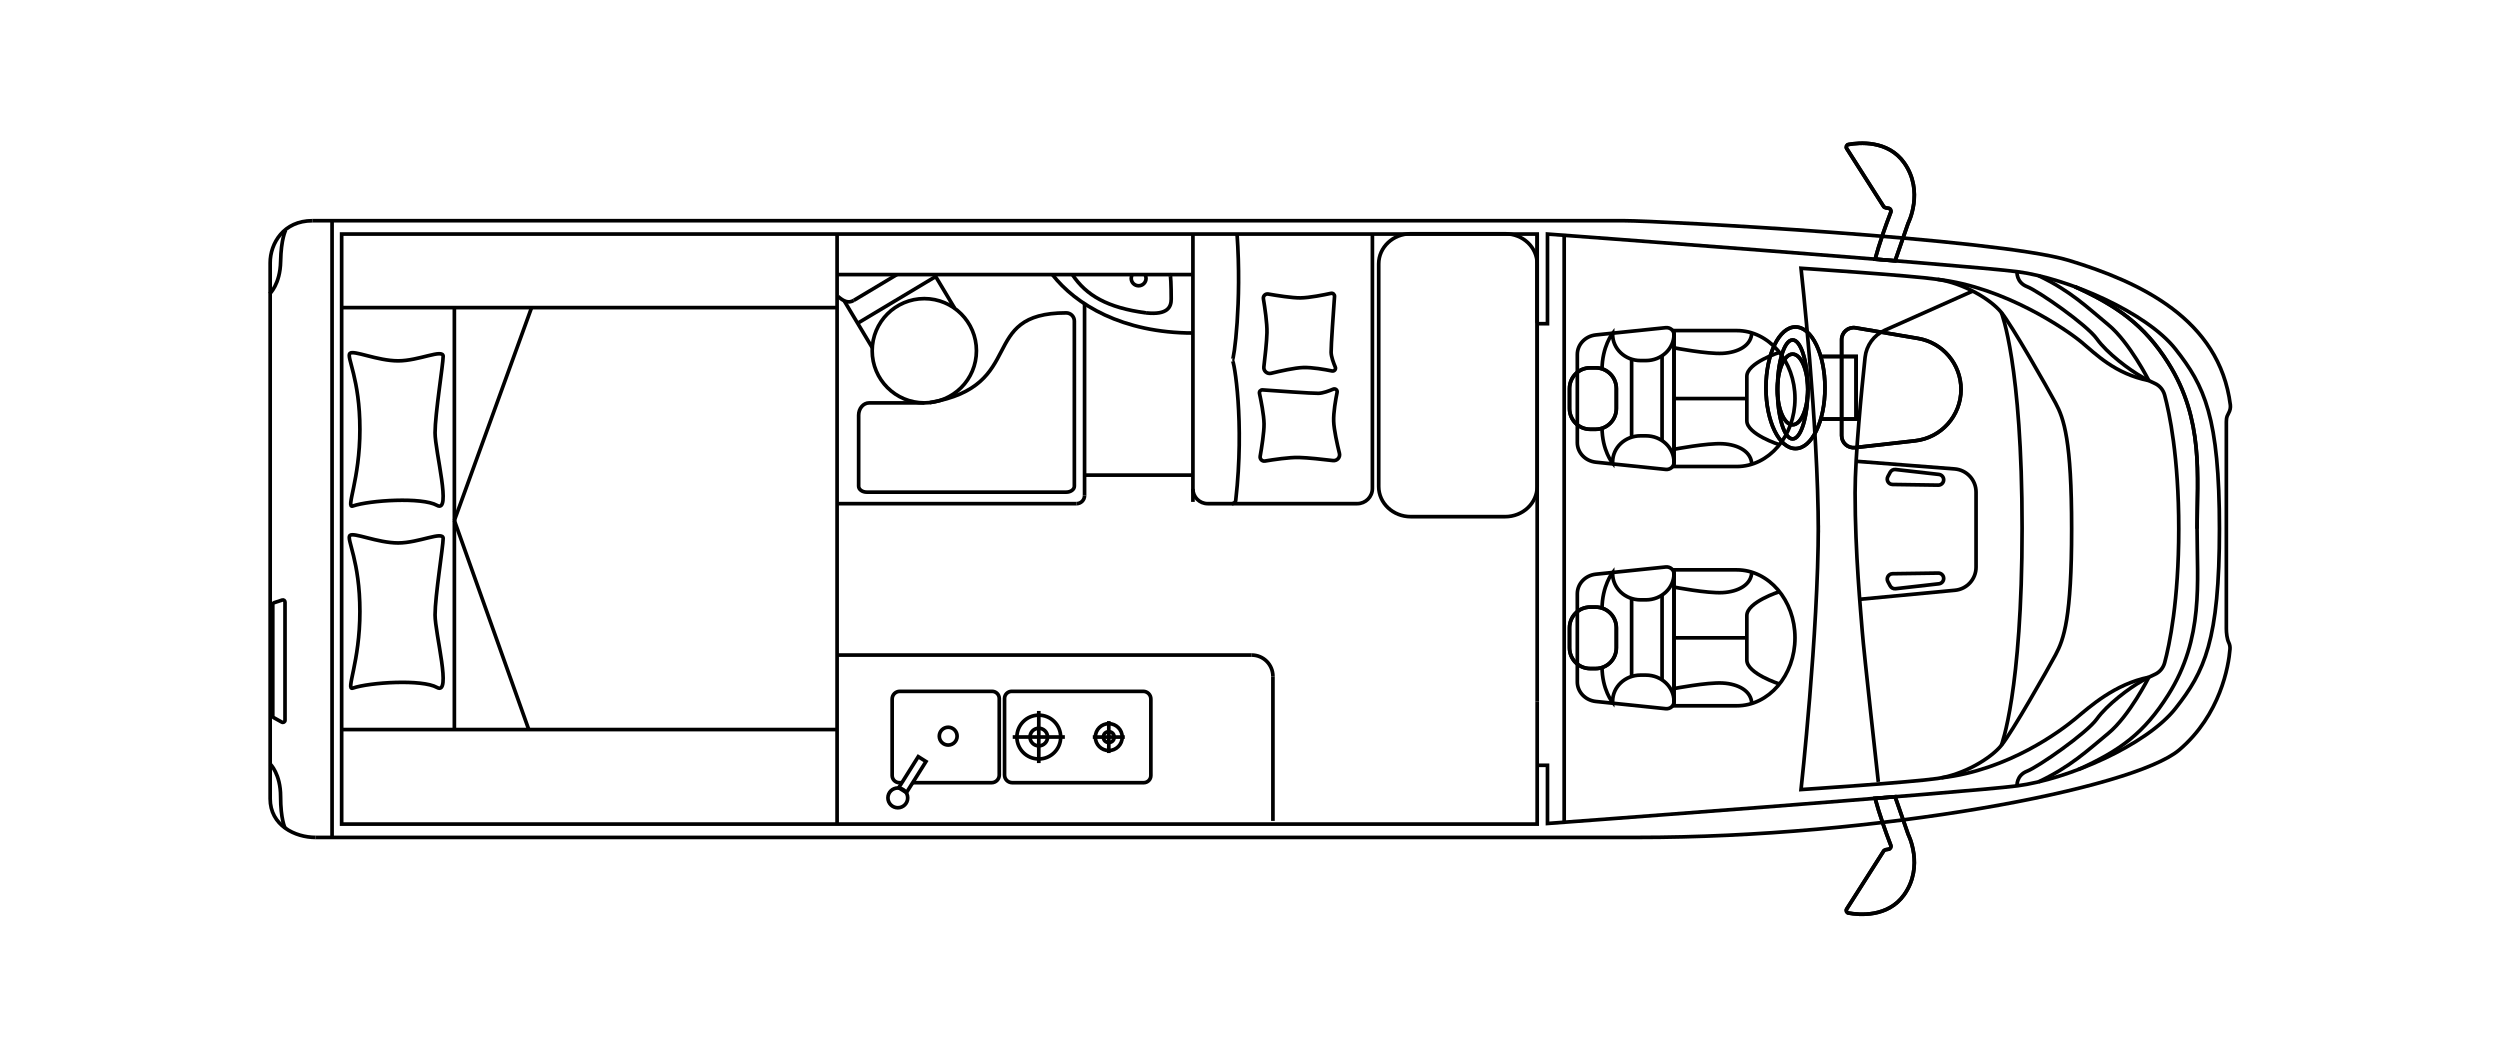 <?xml version="1.0" encoding="utf-8"?>
<!-- Generator: Adobe Illustrator 16.0.0, SVG Export Plug-In . SVG Version: 6.00 Build 0)  -->
<!DOCTYPE svg PUBLIC "-//W3C//DTD SVG 1.0//EN" "http://www.w3.org/TR/2001/REC-SVG-20010904/DTD/svg10.dtd">
<svg version="1.0" id="Livello_1" xmlns="http://www.w3.org/2000/svg" xmlns:xlink="http://www.w3.org/1999/xlink" x="0px" y="0px"
	 width="340px" height="144px" viewBox="0 0 340 144" enable-background="new 0 0 340 144" xml:space="preserve">
<g>
	<g>
		<path fill="none" stroke="#000000" stroke-width="0.5" stroke-miterlimit="10" d="M42.931,113.89
			c-2.807,0-6.188-1.637-6.188-5.263V35.752c0-2.659,1.828-5.733,5.734-5.733"/>
		<path fill="none" stroke="#000000" stroke-width="0.5" stroke-miterlimit="10" d="M42.477,30.019h178.495
			c4.338,0,50.556,2.409,60.4,5.4c9.672,2.939,20.47,7.964,21.954,19.646c0.049,0.386-0.042,0.778-0.235,1.117
			c-0.343,0.604-0.308,0.87-0.308,1.714v27.592c0,0.615,0.092,1.412,0.328,1.897c0.136,0.276,0.19,0.584,0.167,0.893
			c-0.174,2.267-1.293,8.931-6.898,13.707c-6.264,5.338-41.165,11.905-73.692,11.905H42.931"/>
		<polyline fill="none" stroke="#000000" stroke-width="0.5" stroke-miterlimit="10" points="209.057,95.429 209.057,112.077 
			46.464,112.077 46.464,31.831 209.057,31.831 209.057,43.916 		"/>
		<path fill="none" stroke="#000000" stroke-width="0.5" stroke-miterlimit="10" d="M186.647,31.831v34.597
			c0,1.144-0.927,2.07-2.07,2.07h-20.331c-1.109,0-2.009-0.899-2.009-2.009"/>
		<path fill="none" stroke="#000000" stroke-width="0.5" stroke-miterlimit="10" d="M209.057,44.026h1.401V31.831
			c0,0,56.938,4.217,63.858,5.114c6.921,0.897,17.617,5.54,21.55,10.532s5.978,9.199,5.978,24.477V71.87
			c0,15.277-2.045,19.484-5.978,24.477s-14.629,9.635-21.55,10.532c-6.92,0.897-63.858,5.115-63.858,5.115v-7.915h-1.401"/>
		<path fill="none" stroke="#000000" stroke-width="0.5" stroke-miterlimit="10" d="M204.697,70.267h-12.834
			c-2.407,0-4.359-1.834-4.359-4.096V35.887c0-2.263,1.952-4.097,4.359-4.097h12.834c2.407,0,4.359,1.834,4.359,4.097v30.284
			C209.057,68.433,207.104,70.267,204.697,70.267z"/>
		<path fill="none" stroke="#000000" stroke-width="0.5" stroke-miterlimit="10" d="M298.802,71.912c0-7.22,0.95-14.825-3.922-22.55
			c-3.259-5.167-6.989-7.787-12.705-10.37"/>
		<path fill="none" stroke="#000000" stroke-width="0.5" stroke-miterlimit="10" d="M282.66,104.653
			c5.716-2.584,8.96-4.982,12.22-10.149c4.872-7.725,3.922-15.331,3.922-22.55v-0.042c0-7.22,0.95-14.825-3.922-22.55
			c-3.26-5.167-6.989-7.787-12.705-10.371"/>
		<path fill="none" stroke="#000000" stroke-width="0.5" stroke-miterlimit="10" d="M274.316,106.921c0,0-0.144-1.451,1.378-2.046
			c1.522-0.595,8.094-5.161,9.479-7.098c1.383-1.937,4.427-4.22,6.156-5.188c0.698-0.391,1.271-0.669,1.707-0.861
			c0.671-0.297,1.163-0.882,1.354-1.59c0.644-2.393,1.92-8.371,1.92-18.184v-0.042c0-9.813-1.276-15.791-1.92-18.184
			c-0.19-0.708-0.683-1.293-1.354-1.59c-0.437-0.192-1.009-0.471-1.707-0.861c-1.729-0.969-4.773-3.251-6.156-5.188
			c-1.385-1.937-7.956-6.503-9.479-7.098c-1.521-0.594-1.378-2.046-1.378-2.046"/>
		<path fill="none" stroke="#000000" stroke-width="0.5" stroke-miterlimit="10" d="M292.241,92.104c0,0-2.632,5.254-5.521,7.637
			c-2.891,2.381-5.118,4.52-9.486,6.594"/>
		<path fill="none" stroke="#000000" stroke-width="0.5" stroke-miterlimit="10" d="M292.241,51.763c0,0-2.632-5.221-5.521-7.603
			c-2.891-2.382-5.118-4.596-9.486-6.671"/>
		<path fill="none" stroke="#000000" stroke-width="0.5" stroke-miterlimit="10" d="M272.177,42.484c0,0,2.828,7.008,2.828,29.338
			c0,22.331-2.828,29.56-2.828,29.56"/>
		<path fill="none" stroke="#000000" stroke-width="0.5" stroke-miterlimit="10" d="M171.709,53.026
			c-0.266-0.02-0.476,0.221-0.419,0.48c0.203,0.938,0.604,2.932,0.62,4.137c0.015,1.14-0.324,3.252-0.526,4.401
			c-0.067,0.386,0.265,0.721,0.65,0.657c1.162-0.195,3.326-0.52,4.627-0.485c1.206,0.031,3.313,0.265,4.626,0.422
			c0.556,0.067,1.009-0.44,0.875-0.985c-0.304-1.241-0.744-3.209-0.782-4.358c-0.041-1.209,0.268-2.952,0.467-3.938
			c0.062-0.307-0.244-0.555-0.531-0.432c-0.582,0.249-1.408,0.553-2.003,0.566C178.471,53.51,173.385,53.147,171.709,53.026z"/>
		<path fill="none" stroke="#000000" stroke-width="0.5" stroke-miterlimit="10" d="M181.496,40.313
			c0.021-0.265-0.22-0.475-0.479-0.419c-0.938,0.204-2.933,0.604-4.137,0.62c-1.14,0.016-3.252-0.324-4.402-0.525
			c-0.385-0.068-0.721,0.264-0.656,0.65c0.194,1.162,0.519,3.325,0.484,4.627c-0.03,1.206-0.264,3.312-0.421,4.625
			c-0.067,0.557,0.441,1.01,0.985,0.876c1.24-0.304,3.208-0.745,4.358-0.783c1.209-0.04,2.952,0.268,3.938,0.468
			c0.306,0.062,0.555-0.245,0.431-0.531c-0.248-0.582-0.552-1.408-0.565-2.004C181.014,47.075,181.375,41.989,181.496,40.313z"/>
		
			<line fill="none" stroke="#000000" stroke-width="0.5" stroke-miterlimit="10" x1="209.057" y1="95.429" x2="209.057" y2="31.831"/>
		
			<line fill="none" stroke="#000000" stroke-width="0.5" stroke-miterlimit="10" x1="212.729" y1="31.999" x2="212.729" y2="111.824"/>
		<path fill="none" stroke="#000000" stroke-width="0.5" stroke-miterlimit="10" d="M255.025,35.248c0,0,0.521-2.215,2.12-6.381
			c0.095-0.248-0.07-0.523-0.333-0.546c-0.513-0.042-0.621-0.213-0.621-0.213l-5.041-7.913c-0.135-0.213-0.014-0.497,0.234-0.544
			c1.404-0.257,5.373-0.65,7.597,2.51c2.733,3.885,0.527,8.201,0.527,8.201l-1.772,5.104L255.025,35.248z"/>
		<path fill="none" stroke="#000000" stroke-width="0.5" stroke-miterlimit="10" d="M255.025,35.248c0,0,0.521-2.215,2.12-6.381
			c0.095-0.248-0.07-0.523-0.333-0.546c-0.513-0.042-0.621-0.213-0.621-0.213l-5.041-7.913c-0.135-0.213-0.014-0.497,0.234-0.544
			c1.404-0.257,5.373-0.65,7.597,2.51c2.733,3.885,0.527,8.201,0.527,8.201l-1.772,5.104L255.025,35.248z"/>
		<path fill="none" stroke="#000000" stroke-width="0.5" stroke-miterlimit="10" d="M255.025,108.575c0,0,0.521,2.215,2.12,6.381
			c0.095,0.248-0.07,0.523-0.333,0.545c-0.513,0.044-0.621,0.215-0.621,0.215l-5.041,7.913c-0.135,0.213-0.014,0.497,0.234,0.542
			c1.404,0.258,5.373,0.651,7.597-2.508c2.733-3.885,0.527-8.202,0.527-8.202l-1.772-5.104L255.025,108.575z"/>
		<path fill="none" stroke="#000000" stroke-width="0.5" stroke-miterlimit="10" d="M255.025,108.575c0,0,0.521,2.215,2.12,6.381
			c0.095,0.248-0.07,0.523-0.333,0.545c-0.513,0.044-0.621,0.215-0.621,0.215l-5.041,7.913c-0.135,0.213-0.014,0.497,0.234,0.542
			c1.404,0.258,5.373,0.651,7.597-2.508c2.733-3.885,0.527-8.202,0.527-8.202l-1.772-5.104L255.025,108.575z"/>
		<path fill="none" stroke="#000000" stroke-width="0.5" stroke-miterlimit="10" d="M292.241,51.763
			c-4.626-0.934-7.209-3.609-9.17-5.243c-1.962-1.636-10.399-7.472-19.567-8.527"/>
		<path fill="none" stroke="#000000" stroke-width="0.5" stroke-miterlimit="10" d="M292.241,92.104
			c-4.626,0.933-8.004,3.984-9.965,5.619c-1.962,1.635-9.083,7.007-18.251,8.063"/>
		<path fill="none" stroke="#000000" stroke-width="0.5" stroke-miterlimit="10" d="M268.288,39.587l-11.956,5.325
			c-1.486,0.662-2.507,2.061-2.68,3.679c-0.473,4.418-1.359,13.376-1.359,18.423c0,8.232,0.775,16.189,0.97,18.808
			c0.193,2.617,2.187,20.514,2.187,20.514"/>
		<path fill="none" stroke="#000000" stroke-width="0.5" stroke-miterlimit="10" d="M252.434,62.733l13.394,1.041
			c1.646,0.128,2.916,1.501,2.916,3.152V77.13c0,1.63-1.239,2.994-2.863,3.146l-12.962,1.227"/>
		<path fill="none" stroke="#000000" stroke-width="0.5" stroke-miterlimit="10" d="M263.691,64.521l-5.901-0.668
			c-0.297-0.034-0.584,0.116-0.727,0.381l-0.31,0.577c-0.259,0.483,0.086,1.069,0.633,1.077l6.213,0.091
			c0.408,0.006,0.741-0.323,0.741-0.731C264.341,64.875,264.062,64.562,263.691,64.521z"/>
		<path fill="none" stroke="#000000" stroke-width="0.5" stroke-miterlimit="10" d="M263.691,79.396l-5.901,0.669
			c-0.297,0.033-0.584-0.118-0.727-0.381l-0.31-0.579c-0.259-0.483,0.086-1.068,0.633-1.077l6.213-0.09
			c0.408-0.006,0.741,0.322,0.741,0.731C264.341,79.042,264.062,79.354,263.691,79.396z"/>
		<path fill="none" stroke="#000000" stroke-width="0.5" stroke-miterlimit="10" d="M36.742,103.898c0,0,1.42,1.339,1.42,4.438
			s0.6,4.265,0.6,4.265"/>
		<path fill="none" stroke="#000000" stroke-width="0.5" stroke-miterlimit="10" d="M36.661,39.979c0,0,1.445-1.312,1.503-4.411
			c0.058-3.101,0.679-4.253,0.679-4.253"/>
		<path fill="none" stroke="#000000" stroke-width="0.5" stroke-miterlimit="10" d="M38.332,98.211l-1.084-0.601
			c-0.093-0.051-0.15-0.147-0.15-0.253V82.236c0-0.124,0.081-0.235,0.2-0.275l1.084-0.356c0.188-0.062,0.38,0.078,0.38,0.275v16.078
			C38.762,98.178,38.525,98.317,38.332,98.211z"/>
		<line fill="none" stroke="#000000" stroke-width="0.5" stroke-miterlimit="10" x1="45.161" y1="30.019" x2="45.161" y2="113.89"/>
		<polyline fill="none" stroke="#000000" stroke-width="0.5" stroke-miterlimit="10" points="247.658,48.483 252.434,48.483 
			252.434,56.988 247.658,56.988 		"/>
		<polyline fill="none" stroke="#000000" stroke-width="0.5" stroke-miterlimit="10" points="247.658,48.483 252.434,48.483 
			252.434,56.988 247.658,56.988 		"/>
		<path fill="none" stroke="#000000" stroke-width="0.5" stroke-miterlimit="10" d="M236.191,63.447h-8.526V44.959h8.526
			c4.378,0,7.927,4.14,7.927,9.245S240.569,63.447,236.191,63.447z"/>
		<path fill="none" stroke="#000000" stroke-width="0.5" stroke-miterlimit="10" d="M226.539,63.841l-9.49-0.982
			c-1.441-0.149-2.533-1.294-2.533-2.656V48.205c0-1.362,1.092-2.507,2.533-2.656l9.49-0.983c0.601-0.062,1.126,0.379,1.126,0.947
			v17.381C227.665,63.462,227.14,63.903,226.539,63.841z"/>
		<path fill="none" stroke="#000000" stroke-width="0.5" stroke-miterlimit="10" d="M216.272,58.384h0.734
			c1.556,0,2.817-1.262,2.817-2.818v-2.725c0-1.557-1.262-2.818-2.817-2.818h-0.734c-1.557,0-2.818,1.262-2.818,2.818v2.725
			C213.454,57.122,214.716,58.384,216.272,58.384"/>
		<path fill="none" stroke="#000000" stroke-width="0.5" stroke-miterlimit="10" d="M216.272,58.384h0.734
			c1.556,0,2.817-1.262,2.817-2.818v-2.725c0-1.557-1.262-2.818-2.817-2.818h-0.734c-1.557,0-2.818,1.262-2.818,2.818v2.725
			C213.454,57.122,214.716,58.384,216.272,58.384z"/>
		<path fill="none" stroke="#000000" stroke-width="0.5" stroke-miterlimit="10" d="M242.008,60.483c0,0-4.437-1.418-4.437-3.258
			v-3.021v-3.023c0-1.84,4.437-3.257,4.437-3.257"/>
		
			<line fill="none" stroke="#000000" stroke-width="0.5" stroke-miterlimit="10" x1="237.571" y1="54.204" x2="227.665" y2="54.204"/>
		<path fill="none" stroke="#000000" stroke-width="0.5" stroke-miterlimit="10" d="M227.665,47.304c0,0,4.495,0.866,6.611,0.75
			c2.117-0.115,3.966-1.07,3.966-2.875"/>
		<path fill="none" stroke="#000000" stroke-width="0.5" stroke-miterlimit="10" d="M227.665,61.104c0,0,4.495-0.866,6.611-0.751
			c2.117,0.115,3.966,1.07,3.966,2.876"/>
		<path fill="none" stroke="#000000" stroke-width="0.5" stroke-miterlimit="10" d="M227.665,45.313v0.139
			c0,1.979-1.709,3.585-3.816,3.585h-0.744c-2.091,0-3.785-1.592-3.785-3.556v-0.168c0,0-1.445,1.806-1.445,4.999"/>
		<path fill="none" stroke="#000000" stroke-width="0.5" stroke-miterlimit="10" d="M227.665,62.998v-0.139
			c0-1.979-1.709-3.585-3.816-3.585h-0.744c-2.091,0-3.785,1.592-3.785,3.557v0.167c0,0-1.445-1.71-1.445-4.903"/>
		<polyline fill="none" stroke="#000000" stroke-width="0.5" stroke-miterlimit="10" points="221.9,48.852 221.9,54.204 
			221.9,59.46 		"/>
		
			<line fill="none" stroke="#000000" stroke-width="0.5" stroke-miterlimit="10" x1="226.041" y1="48.386" x2="226.041" y2="59.927"/>
		<path fill="none" stroke="#000000" stroke-width="0.5" stroke-miterlimit="10" d="M236.191,95.989h-8.526V77.501h8.526
			c4.378,0,7.927,4.139,7.927,9.244S240.569,95.989,236.191,95.989z"/>
		<path fill="none" stroke="#000000" stroke-width="0.5" stroke-miterlimit="10" d="M226.539,96.383l-9.49-0.983
			c-1.441-0.148-2.533-1.293-2.533-2.656V80.747c0-1.363,1.092-2.508,2.533-2.657l9.49-0.982c0.601-0.062,1.126,0.38,1.126,0.946
			v17.382C227.665,96.003,227.14,96.444,226.539,96.383z"/>
		<path fill="none" stroke="#000000" stroke-width="0.5" stroke-miterlimit="10" d="M216.272,90.925h0.734
			c1.556,0,2.817-1.261,2.817-2.818v-2.725c0-1.556-1.262-2.818-2.817-2.818h-0.734c-1.557,0-2.818,1.263-2.818,2.818v2.725
			C213.454,89.664,214.716,90.925,216.272,90.925"/>
		<path fill="none" stroke="#000000" stroke-width="0.5" stroke-miterlimit="10" d="M216.272,90.925h0.734
			c1.556,0,2.817-1.261,2.817-2.818v-2.725c0-1.556-1.262-2.818-2.817-2.818h-0.734c-1.557,0-2.818,1.263-2.818,2.818v2.725
			C213.454,89.664,214.716,90.925,216.272,90.925z"/>
		<path fill="none" stroke="#000000" stroke-width="0.5" stroke-miterlimit="10" d="M242.008,93.024c0,0-4.437-1.417-4.437-3.257
			v-3.022v-3.022c0-1.84,4.437-3.257,4.437-3.257"/>
		
			<line fill="none" stroke="#000000" stroke-width="0.5" stroke-miterlimit="10" x1="237.571" y1="86.745" x2="227.665" y2="86.745"/>
		<path fill="none" stroke="#000000" stroke-width="0.5" stroke-miterlimit="10" d="M227.665,79.845c0,0,4.495,0.867,6.611,0.751
			c2.117-0.116,3.966-1.07,3.966-2.876"/>
		<path fill="none" stroke="#000000" stroke-width="0.5" stroke-miterlimit="10" d="M227.665,93.646c0,0,4.495-0.867,6.611-0.751
			c2.117,0.114,3.966,1.07,3.966,2.875"/>
		<path fill="none" stroke="#000000" stroke-width="0.5" stroke-miterlimit="10" d="M227.665,77.854v0.139
			c0,1.98-1.709,3.586-3.816,3.586h-0.744c-2.091,0-3.785-1.592-3.785-3.557v-0.168c0,0-1.445,1.807-1.445,5"/>
		<path fill="none" stroke="#000000" stroke-width="0.5" stroke-miterlimit="10" d="M227.665,95.54v-0.139
			c0-1.979-1.709-3.585-3.816-3.585h-0.744c-2.091,0-3.785,1.592-3.785,3.556v0.168c0,0-1.445-1.711-1.445-4.904"/>
		<polyline fill="none" stroke="#000000" stroke-width="0.5" stroke-miterlimit="10" points="221.9,81.394 221.9,86.745 
			221.9,92.001 		"/>
		
			<line fill="none" stroke="#000000" stroke-width="0.5" stroke-miterlimit="10" x1="226.041" y1="80.927" x2="226.041" y2="92.469"/>
		<path fill="none" stroke="#000000" stroke-width="0.5" stroke-miterlimit="10" d="M244.184,44.468
			c-2.217,0-4.015,3.701-4.015,8.269c0,4.565,1.798,8.269,4.015,8.269c2.216,0,4.013-3.703,4.013-8.269
			C248.196,48.169,246.399,44.468,244.184,44.468 M243.796,59.692c-1.139,0-2.062-3.013-2.062-6.729
			c0-3.717,0.923-6.729,2.062-6.729c1.14,0,2.063,3.013,2.063,6.729C245.859,56.68,244.936,59.692,243.796,59.692"/>
		<path fill="none" stroke="#000000" stroke-width="0.5" stroke-miterlimit="10" d="M244.184,44.468
			c-2.217,0-4.015,3.701-4.015,8.269c0,4.565,1.798,8.269,4.015,8.269c2.216,0,4.013-3.703,4.013-8.269
			C248.196,48.169,246.399,44.468,244.184,44.468z M243.796,59.692c-1.139,0-2.062-3.013-2.062-6.729
			c0-3.717,0.923-6.729,2.062-6.729c1.14,0,2.063,3.013,2.063,6.729C245.859,56.68,244.936,59.692,243.796,59.692z"/>
		<path fill="none" stroke="#000000" stroke-width="0.5" stroke-miterlimit="10" d="M245.859,52.964
			c0-2.652-0.924-4.803-2.062-4.803c-1.14,0-2.063,2.15-2.063,4.803s0.924,4.803,2.063,4.803
			C244.936,57.767,245.859,55.616,245.859,52.964"/>
		
			<ellipse fill="none" stroke="#000000" stroke-width="0.5" stroke-miterlimit="10" cx="243.796" cy="52.964" rx="2.063" ry="4.803"/>
		<path fill="none" stroke="#000000" stroke-width="0.5" stroke-miterlimit="10" d="M260.456,59.948l-8.176,0.927
			c-0.97,0.109-1.819-0.649-1.819-1.626V46.195c0-1.013,0.911-1.782,1.909-1.612l8.473,1.439c3.382,0.574,5.856,3.505,5.856,6.936
			C266.699,56.537,264.013,59.546,260.456,59.948"/>
		<path fill="none" stroke="#000000" stroke-width="0.5" stroke-miterlimit="10" d="M260.456,59.948l-8.176,0.927
			c-0.97,0.109-1.819-0.649-1.819-1.626V46.195c0-1.013,0.911-1.782,1.909-1.612l8.473,1.439c3.382,0.574,5.856,3.505,5.856,6.936
			C266.699,56.537,264.013,59.546,260.456,59.948z"/>
		<path fill="none" stroke="#000000" stroke-width="0.5" stroke-miterlimit="10" d="M247.29,72.394
			c0-14.588-2.351-35.908-2.351-35.908s14.997,0.985,18.563,1.506c3.568,0.521,7.216,2.709,8.674,4.493
			c1.46,1.783,6.243,10.215,7.378,12.321c1.135,2.108,2.188,5.07,2.188,17.128c0,12.057-1.054,15.019-2.188,17.126
			c-1.135,2.108-5.918,10.539-7.378,12.322c-1.458,1.783-5.105,3.972-8.674,4.492c-3.566,0.521-18.563,1.507-18.563,1.507
			s2.351-21.32,2.351-35.907"/>
		<path fill="none" stroke="#000000" stroke-width="0.5" stroke-miterlimit="10" d="M167.546,68.498c0.287,0,0.52-0.232,0.52-0.521
			c1.201-10.548-0.214-18.99-0.478-18.99c0.236,0,1.308-7.9,0.65-17.156"/>
		
			<line fill="none" stroke="#000000" stroke-width="0.5" stroke-miterlimit="10" x1="162.237" y1="68.258" x2="162.237" y2="31.79"/>
	</g>
	
		<line fill="none" stroke="#000000" stroke-width="0.5" stroke-miterlimit="10" x1="113.844" y1="31.79" x2="113.844" y2="112.077"/>
	<line fill="none" stroke="#000000" stroke-width="0.5" stroke-miterlimit="10" x1="113.844" y1="41.835" x2="46.464" y2="41.835"/>
	<line fill="none" stroke="#000000" stroke-width="0.5" stroke-miterlimit="10" x1="113.844" y1="99.22" x2="46.464" y2="99.22"/>
	<line fill="none" stroke="#000000" stroke-width="0.5" stroke-miterlimit="10" x1="72.294" y1="41.835" x2="61.794" y2="70.785"/>
	<line fill="none" stroke="#000000" stroke-width="0.5" stroke-miterlimit="10" x1="61.794" y1="70.785" x2="71.911" y2="99.22"/>
	<line fill="none" stroke="#000000" stroke-width="0.5" stroke-miterlimit="10" x1="61.794" y1="99.22" x2="61.794" y2="41.978"/>
	<path fill="none" stroke="#000000" stroke-width="0.5" stroke-miterlimit="10" d="M47.983,93.584
		c2.306-0.791,9.423-1.234,11.449-0.089c2.028,1.146-0.263-7.314-0.263-9.87s1.101-9.342,1.101-10.399
		c0-1.059-3.305,0.617-6.125,0.617s-6.079-1.5-6.564-1.016c-0.486,0.486,1.364,3.447,1.364,10.339S46.973,93.931,47.983,93.584z"/>
	<path fill="none" stroke="#000000" stroke-width="0.5" stroke-miterlimit="10" d="M47.983,68.817
		c2.306-0.79,9.423-1.233,11.449-0.088c2.028,1.146-0.263-7.314-0.263-9.87s1.101-9.342,1.101-10.399
		c0-1.059-3.305,0.617-6.125,0.617s-6.079-1.501-6.564-1.016c-0.486,0.486,1.364,3.447,1.364,10.339
		C48.945,65.293,46.973,69.165,47.983,68.817z"/>
	<g>
		<path fill="none" stroke="#000000" stroke-width="0.5" stroke-miterlimit="10" d="M173.117,91.981
			c0-1.599-1.294-2.893-2.892-2.893"/>
		
			<line fill="none" stroke="#000000" stroke-width="0.5" stroke-miterlimit="10" x1="173.117" y1="111.643" x2="173.117" y2="91.981"/>
		
			<line fill="none" stroke="#000000" stroke-width="0.5" stroke-miterlimit="10" x1="170.226" y1="89.089" x2="113.896" y2="89.089"/>
		<path fill="none" stroke="#000000" stroke-width="0.5" stroke-miterlimit="10" d="M124.133,106.446h10.723
			c0.577,0,1.044-0.468,1.044-1.045V94.999c0-0.541-0.437-0.977-0.977-0.977h-12.546c-0.577,0-1.044,0.467-1.044,1.043v10.403
			c0,0.54,0.438,0.978,0.977,0.978h0.358"/>
		<path fill="none" stroke="#000000" stroke-width="0.5" stroke-miterlimit="10" d="M137.661,106.446
			c-0.576,0-1.043-0.468-1.043-1.045V94.999c0-0.541,0.437-0.977,0.976-0.977h17.88c0.577,0,1.044,0.467,1.044,1.043v10.403
			c0,0.54-0.437,0.978-0.977,0.978H137.661z"/>
		<g>
			<circle fill="none" stroke="#000000" stroke-width="0.5" stroke-miterlimit="10" cx="141.275" cy="100.24" r="1.197"/>
			<circle fill="none" stroke="#000000" stroke-width="0.5" stroke-miterlimit="10" cx="141.275" cy="100.24" r="2.979"/>
			
				<line fill="none" stroke="#000000" stroke-width="0.5" stroke-miterlimit="10" x1="141.275" y1="96.689" x2="141.275" y2="103.778"/>
			
				<line fill="none" stroke="#000000" stroke-width="0.5" stroke-miterlimit="10" x1="144.82" y1="100.234" x2="137.73" y2="100.234"/>
		</g>
		<g>
			<circle fill="none" stroke="#000000" stroke-width="0.5" stroke-miterlimit="10" cx="150.796" cy="100.246" r="0.734"/>
			<circle fill="none" stroke="#000000" stroke-width="0.5" stroke-miterlimit="10" cx="150.795" cy="100.246" r="1.829"/>
			
				<line fill="none" stroke="#000000" stroke-width="0.5" stroke-miterlimit="10" x1="150.796" y1="98.067" x2="150.796" y2="102.417"/>
			
				<line fill="none" stroke="#000000" stroke-width="0.5" stroke-miterlimit="10" x1="152.971" y1="100.241" x2="148.621" y2="100.241"/>
		</g>
		<circle fill="none" stroke="#000000" stroke-width="0.5" stroke-miterlimit="10" cx="128.956" cy="100.117" r="1.212"/>
		
			<rect x="123.497" y="102.804" transform="matrix(0.847 0.532 -0.532 0.847 74.973 -49.871)" fill="none" stroke="#000000" stroke-width="0.5" stroke-miterlimit="10" width="1.242" height="4.994"/>
		<circle fill="none" stroke="#000000" stroke-width="0.5" stroke-miterlimit="10" cx="122.103" cy="108.511" r="1.344"/>
	</g>
	<path fill="none" stroke="#000000" stroke-width="0.5" stroke-miterlimit="10" d="M147.5,67.395c0,0.609-0.493,1.104-1.104,1.104"
		/>
	
		<line fill="none" stroke="#000000" stroke-width="0.5" stroke-miterlimit="10" x1="113.931" y1="68.498" x2="146.396" y2="68.498"/>
	<line fill="none" stroke="#000000" stroke-width="0.5" stroke-miterlimit="10" x1="147.5" y1="67.395" x2="147.5" y2="41.184"/>
	<line fill="none" stroke="#000000" stroke-width="0.5" stroke-miterlimit="10" x1="147.5" y1="64.616" x2="162.266" y2="64.616"/>
	<path fill="none" stroke="#000000" stroke-width="0.5" stroke-miterlimit="10" d="M143.12,37.343
		c3.154,4.064,9.517,7.949,19.146,7.949"/>
	<path fill="none" stroke="#000000" stroke-width="0.5" stroke-miterlimit="10" d="M145.841,37.345
		c1.885,2.842,4.787,4.514,10.021,5.208"/>
	<path fill="none" stroke="#000000" stroke-width="0.5" stroke-miterlimit="10" d="M159.284,40.67"/>
	<path fill="none" stroke="#000000" stroke-width="0.5" stroke-miterlimit="10" d="M155.722,37.343
		c0.088,0.15,0.14,0.325,0.14,0.512c0,0.557-0.452,1.009-1.009,1.009s-1.008-0.452-1.008-1.009c0-0.187,0.051-0.362,0.141-0.514"/>
	<path fill="none" stroke="#000000" stroke-width="0.5" stroke-miterlimit="10" d="M116.112,40.854
		c-0.744,0.444-1.399,0.104-2.149-0.54"/>
	
		<line fill="none" stroke="#000000" stroke-width="0.5" stroke-miterlimit="10" x1="116.112" y1="40.854" x2="121.979" y2="37.341"/>
	
		<line fill="none" stroke="#000000" stroke-width="0.5" stroke-miterlimit="10" x1="127.092" y1="37.341" x2="129.806" y2="41.874"/>
	
		<line fill="none" stroke="#000000" stroke-width="0.5" stroke-miterlimit="10" x1="114.802" y1="40.896" x2="118.629" y2="47.289"/>
	
		<line fill="none" stroke="#000000" stroke-width="0.5" stroke-miterlimit="10" x1="116.638" y1="43.962" x2="127.251" y2="37.608"/>
	<circle fill="none" stroke="#000000" stroke-width="0.5" stroke-miterlimit="10" cx="125.706" cy="47.703" r="7.089"/>
	<path fill="none" stroke="#000000" stroke-width="0.5" stroke-miterlimit="10" d="M125.706,54.794h-7.5
		c-0.79,0-1.43,0.75-1.43,1.678v9.648c0,0.449,0.494,0.812,1.104,0.812h27.129c0.61,0,1.104-0.363,1.104-0.812V43.665
		c0-0.615-0.498-1.112-1.113-1.112c-12.204,0-5.146,9.929-18.55,12.2"/>
	<polyline fill="none" stroke="#000000" stroke-width="0.5" stroke-miterlimit="10" points="162.237,37.343 159.194,37.343 
		143.514,37.343 113.844,37.343 	"/>
	<path fill="none" stroke="#000000" stroke-width="0.5" stroke-miterlimit="10" d="M159.13,37.343c0.086,0,0.154,1.488,0.154,3.327
		c0,1.041-0.428,2.197-3.423,1.883"/>
</g>
</svg>
